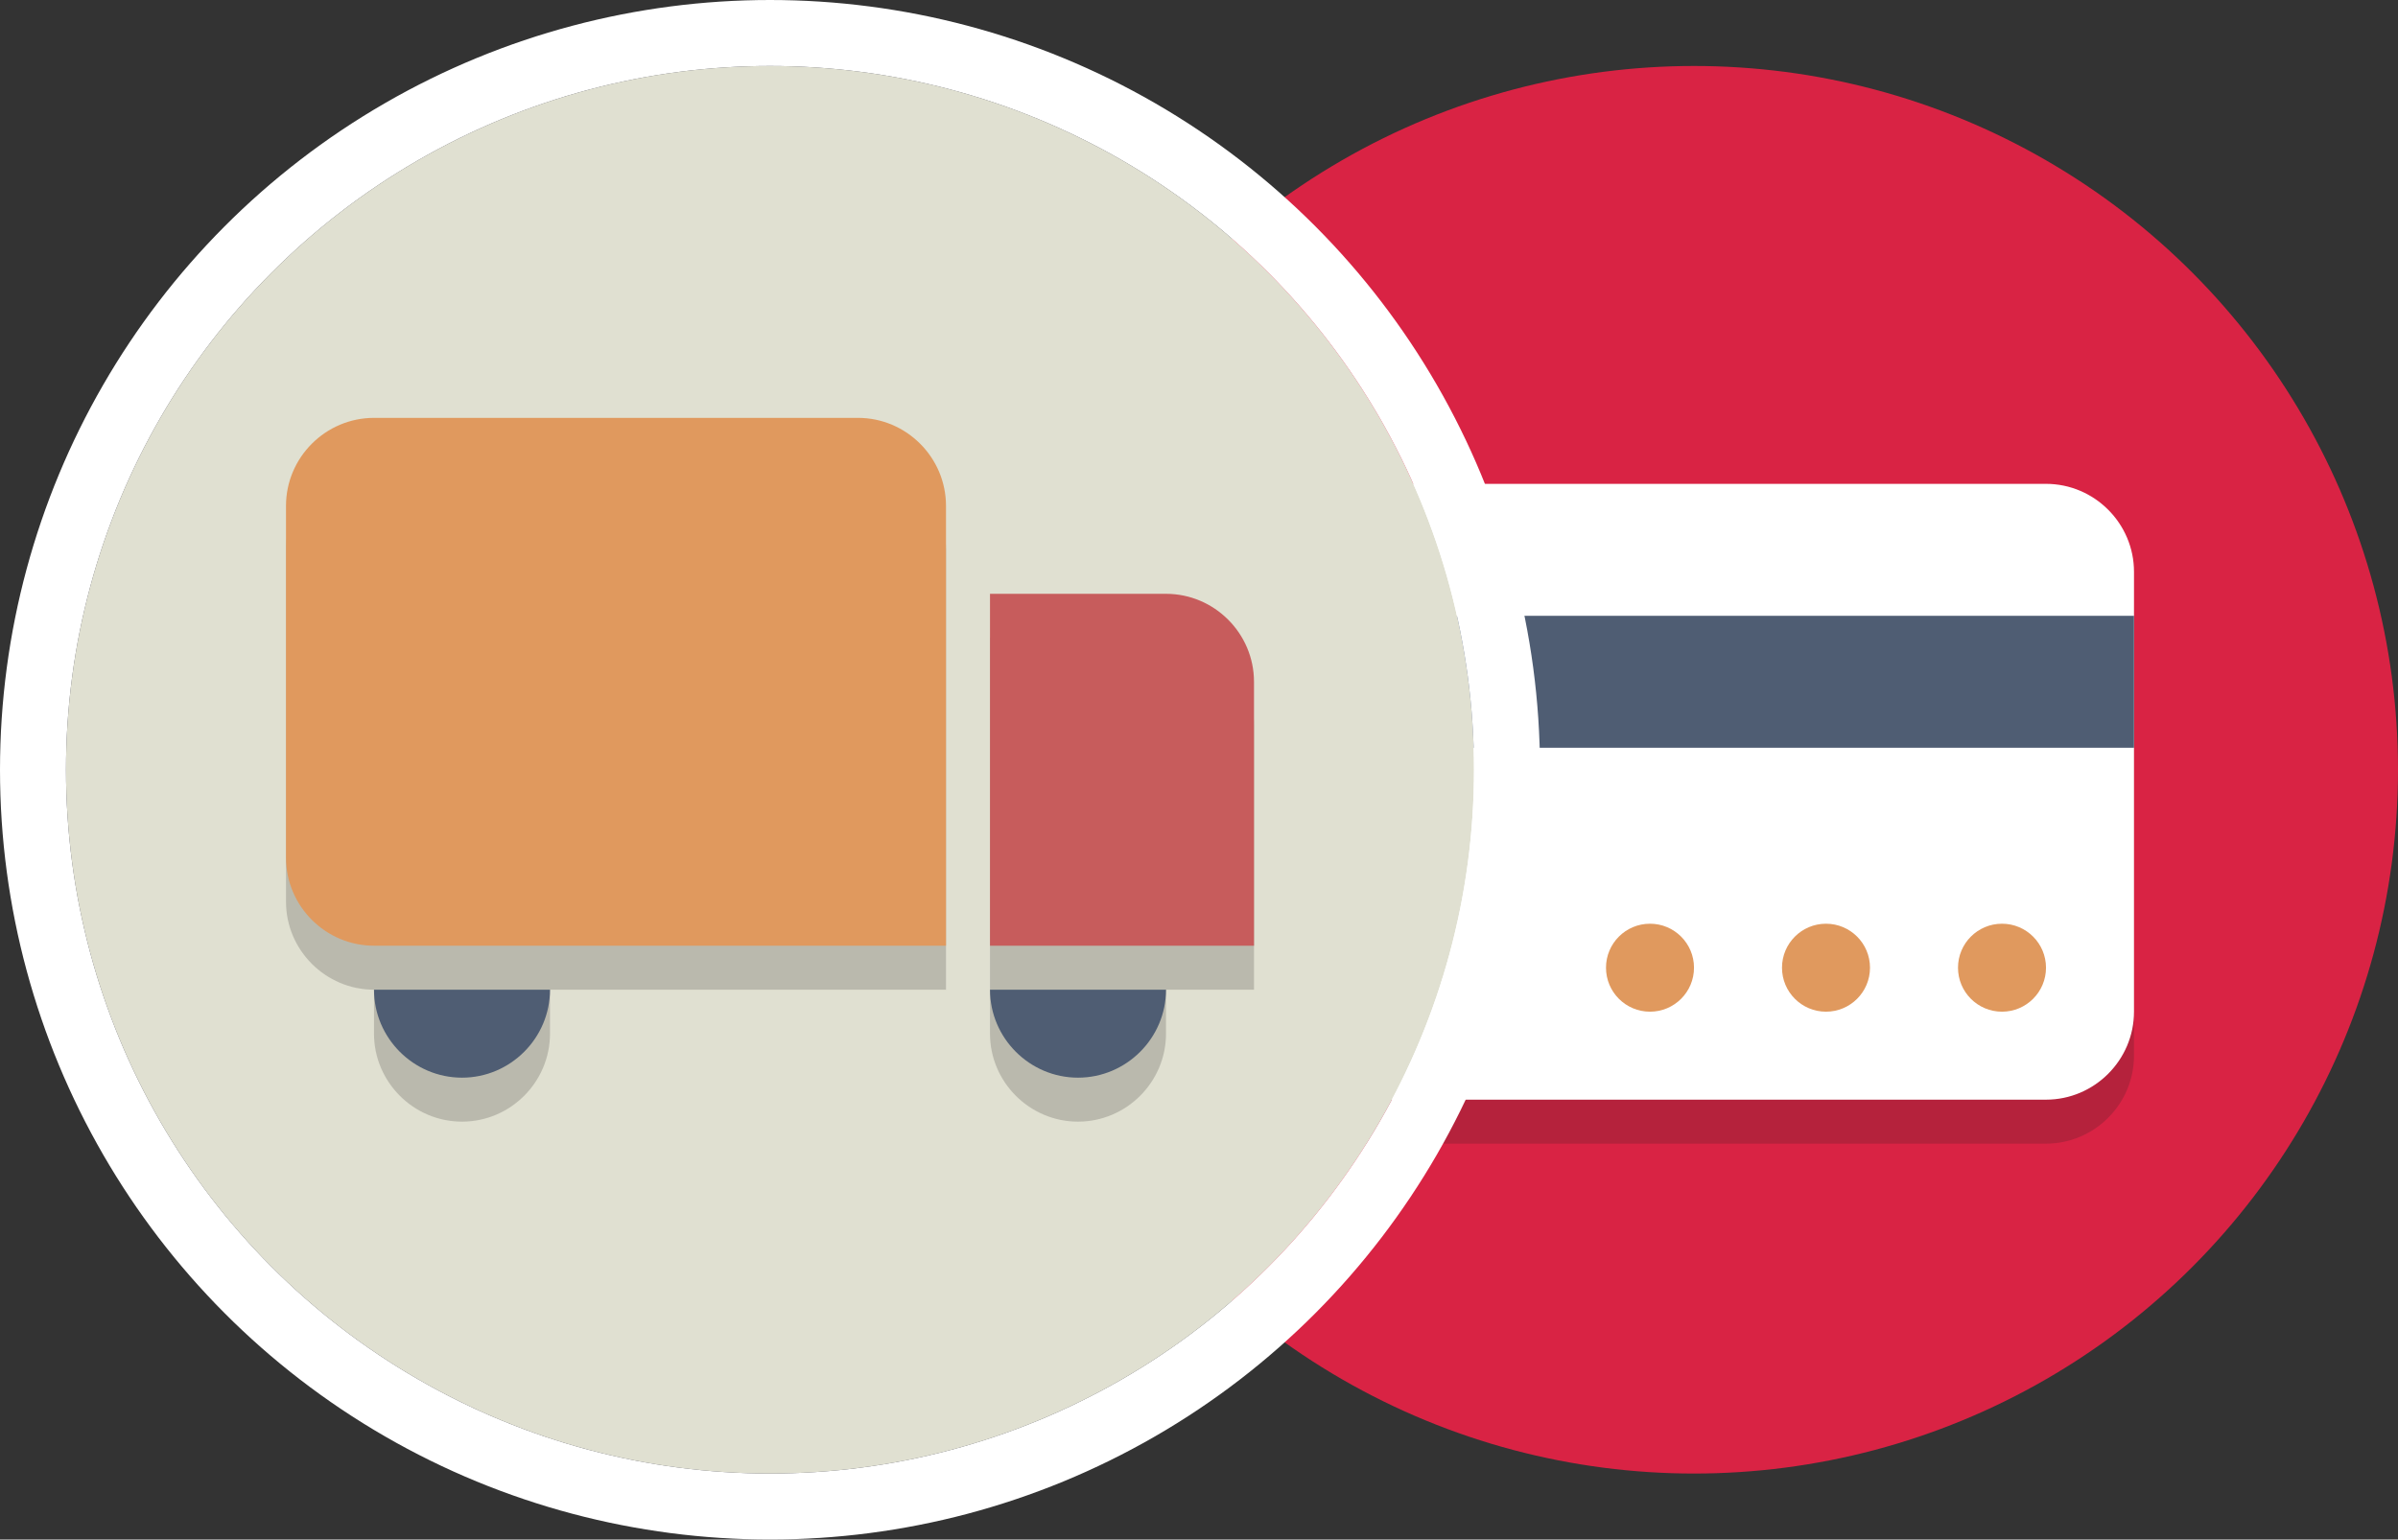 <svg xmlns="http://www.w3.org/2000/svg" width="109" height="70" xmlns:xlink="http://www.w3.org/1999/xlink"><rect width="100%" height="100%" fill="#333333" stroke="none"/><defs><circle id="a" cx="32" cy="32" r="32"/></defs><g fill="none"><g transform="translate(45 3)"><circle id="Oval" cx="32" cy="32" r="32" fill="#D92344"/><g id="Group" fill="#231F20" opacity=".2"><path id="Shape" d="M52 45c0 2.2-1.8 4-4 4H16c-2.2 0-4-1.8-4-4V25c0-2.2 1.8-4 4-4h32c2.2 0 4 1.8 4 4v20z"/></g><path id="Shape" fill="#fff" d="M52 43c0 2.2-1.8 4-4 4H16c-2.2 0-4-1.8-4-4V23c0-2.2 1.8-4 4-4h32c2.2 0 4 1.8 4 4v20z"/><path fill="#4F5D73" d="M12 25h40v6H12z"/><circle id="Oval" cx="38" cy="41" r="2" fill="#E0995E"/><circle id="Oval" cx="46" cy="41" r="2" fill="#E0995E"/><circle id="Oval" cx="30" cy="41" r="2" fill="#E0995E"/></g><g transform="translate(3 3)"><use fill="#E0E0D1" fill-rule="evenodd" xlink:href="#a"/><circle cx="32" cy="32" r="33.5" stroke="#fff" stroke-width="3"/></g><g id="Group" fill="#231F20" opacity=".2"><path id="Shape" d="M39 21H17c-2.2 0-4 1.8-4 4v16c0 2.2 1.8 4 4 4v2c0 2.2 1.8 4 4 4s4-1.8 4-4v-2h18V25c0-2.2-1.8-4-4-4zm14 8h-8v18c0 2.2 1.8 4 4 4s4-1.8 4-4v-2h4V33c0-2.2-1.8-4-4-4z"/></g><path id="Shape" fill="#E0995E" d="M43 39v4H17c-2.2 0-4-1.8-4-4V23c0-2.2 1.8-4 4-4h22c2.2 0 4 1.8 4 4v16z"/><path id="Shape" fill="#C75C5C" d="M57 43H45V27h8c2.2 0 4 1.8 4 4v12z"/><path d="M21 49c2.2 0 4-1.8 4-4h-8c0 2.2 1.8 4 4 4zm28 0c2.2 0 4-1.8 4-4h-8c0 2.2 1.8 4 4 4z" fill="#4F5D73"/></g></svg>